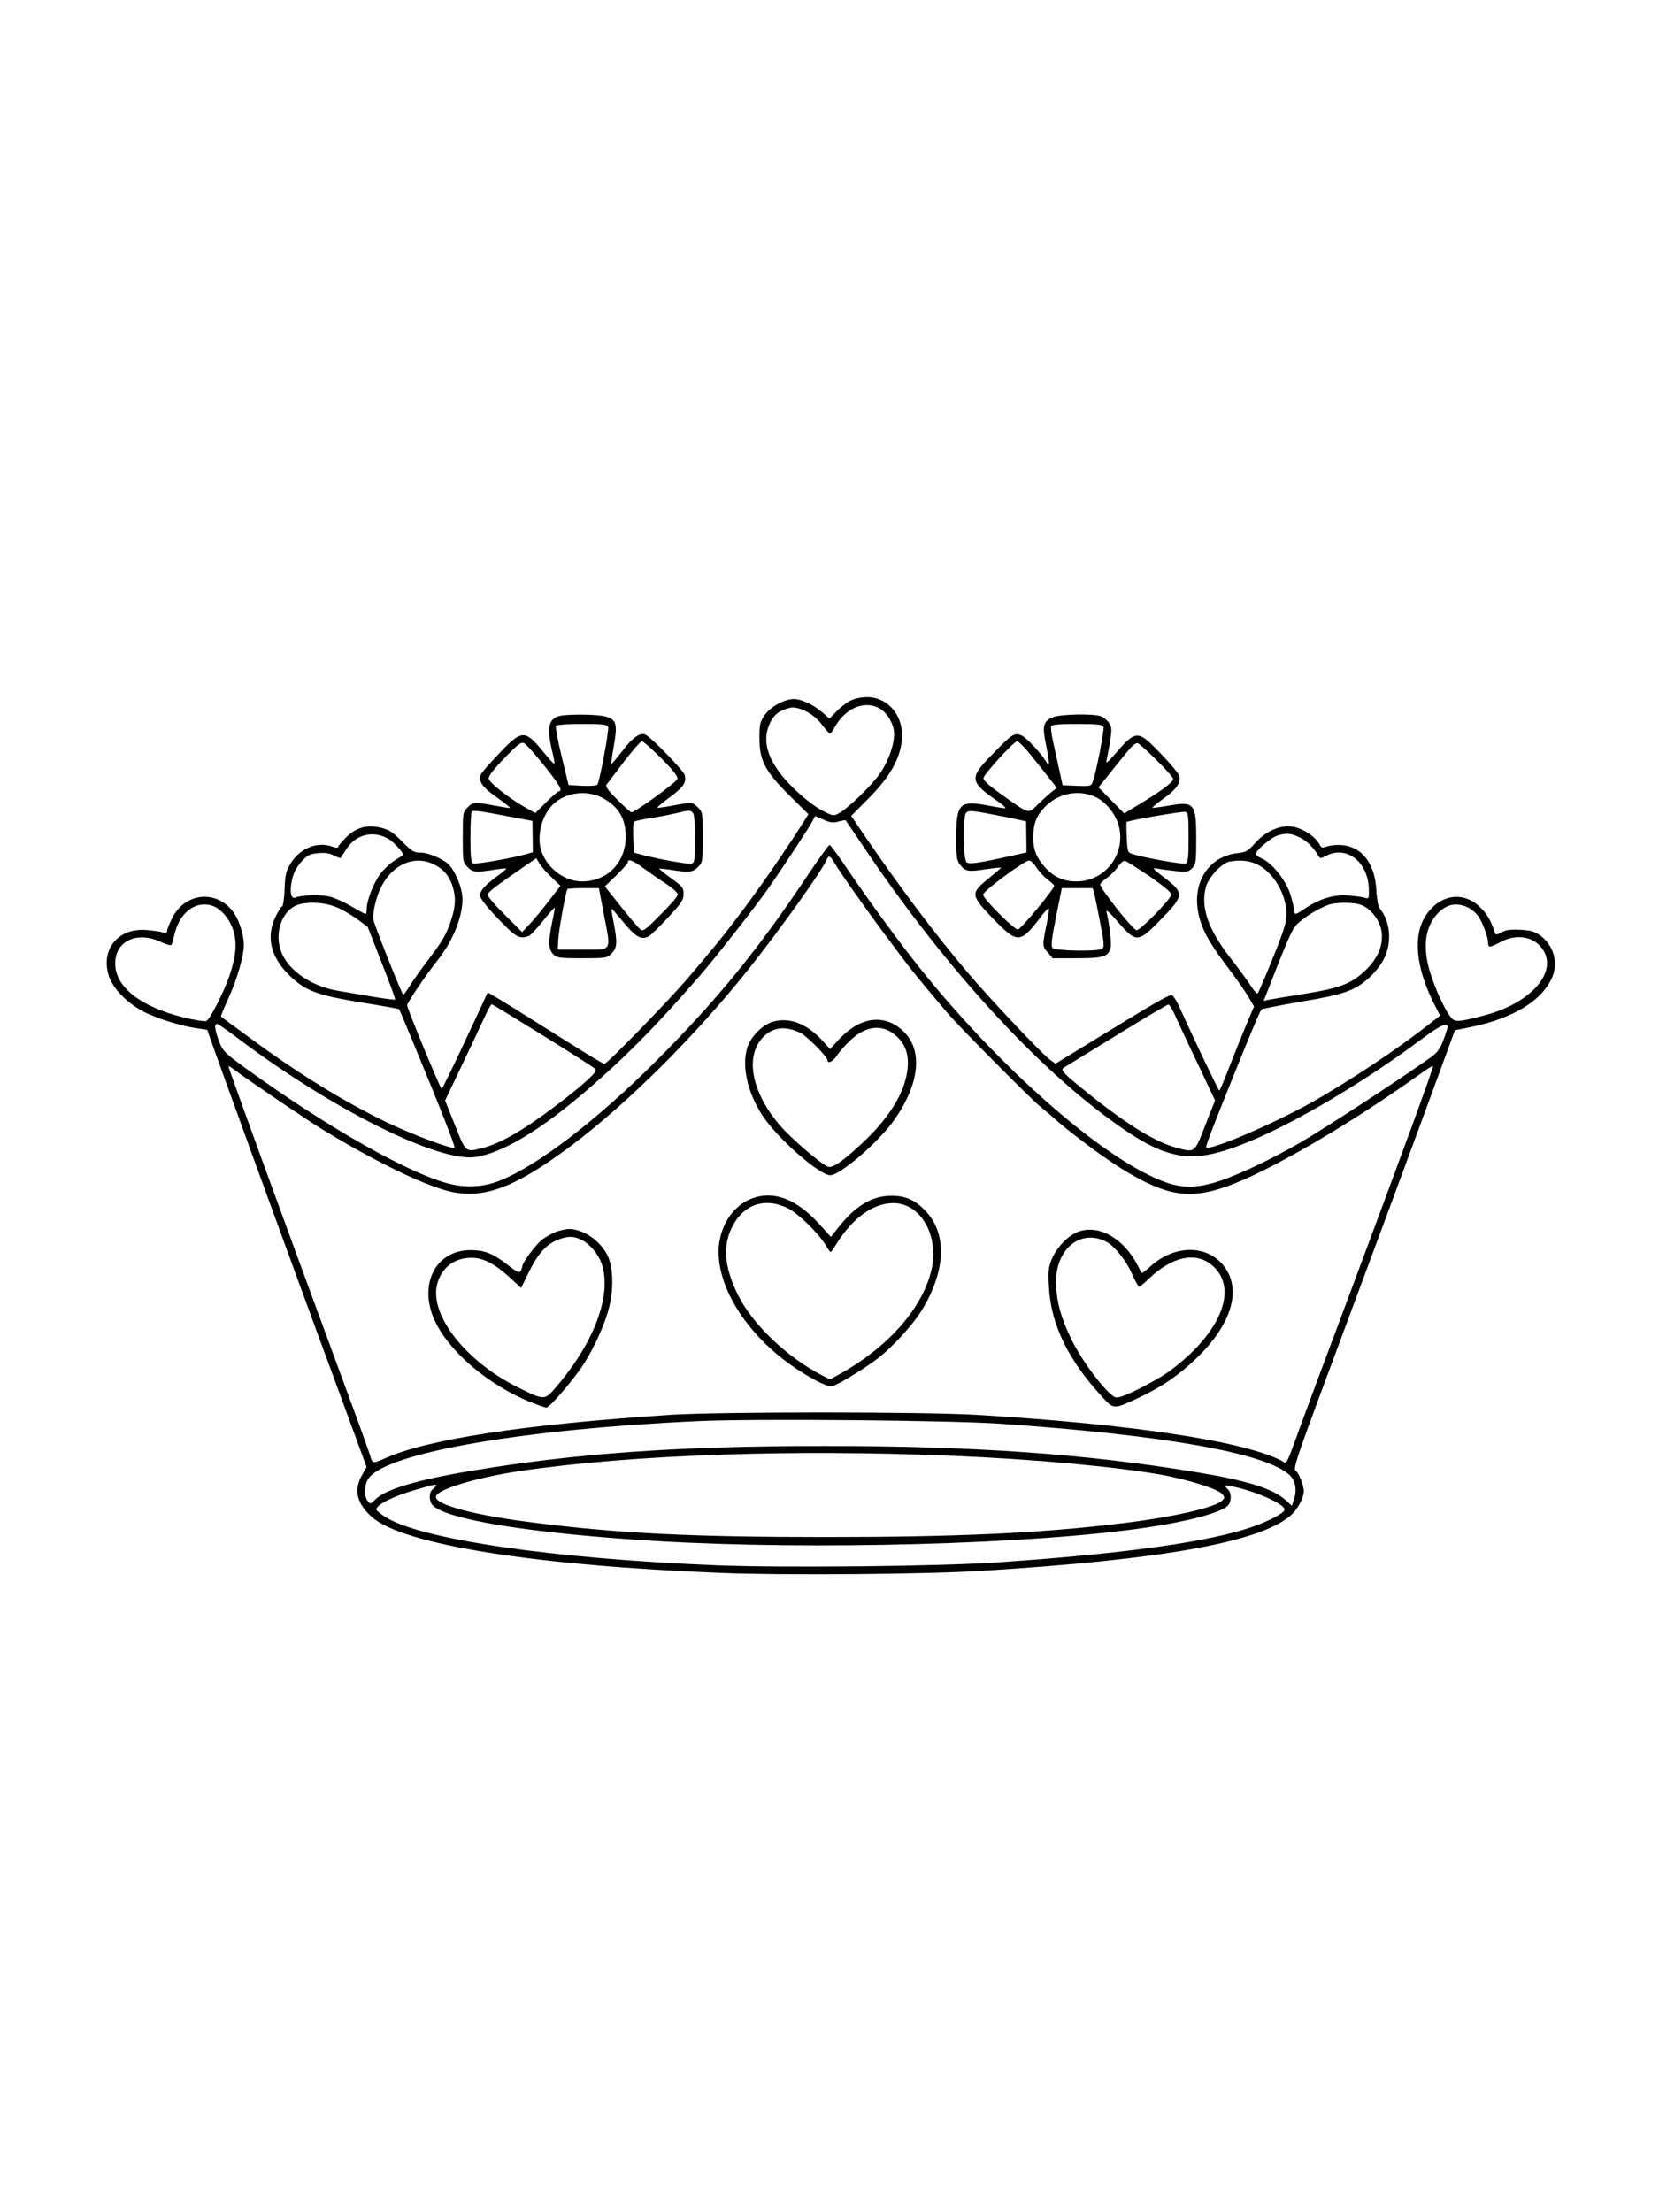<?xml version="1.0" standalone="no"?>
<!DOCTYPE svg PUBLIC "-//W3C//DTD SVG 20010904//EN"
 "http://www.w3.org/TR/2001/REC-SVG-20010904/DTD/svg10.dtd">
<svg version="1.0" xmlns="http://www.w3.org/2000/svg"
 width="864pt" height="1152pt" viewBox="0 0 864 1152"
 preserveAspectRatio="xMidYMid meet">

<g transform="translate(0,1152) scale(0.1,-0.1)"
fill="#000000" stroke="none">
<path d="M4430 7872 c-19 -9 -52 -34 -72 -55 l-38 -39 -37 32 c-44 39 -108 69
-146 70 -51 0 -123 -39 -154 -83 -25 -36 -28 -49 -28 -121 0 -116 29 -172 157
-299 l98 -97 -27 -43 c-76 -122 -218 -328 -311 -452 -111 -147 -137 -179 -295
-365 -101 -117 -415 -440 -429 -440 -9 0 -116 66 -368 225 -80 50 -166 104
-192 119 l-48 28 -55 -119 c-124 -266 -180 -382 -185 -383 -7 0 -180 420 -180
435 0 13 101 162 161 237 85 108 137 247 126 338 -6 49 -36 120 -66 154 -27
30 -108 66 -150 66 -36 0 -47 7 -98 59 -48 48 -67 61 -111 71 -73 17 -128 1
-182 -53 -22 -23 -40 -44 -40 -49 0 -4 -12 -3 -26 2 -79 30 -169 -5 -219 -84
-26 -43 -30 -60 -33 -138 -2 -48 -8 -88 -12 -88 -5 0 -20 -23 -34 -52 -51
-102 -28 -208 65 -301 86 -86 144 -108 379 -147 107 -17 196 -33 198 -35 2 -2
34 -77 71 -167 147 -355 223 -549 218 -554 -11 -11 -226 70 -362 136 -223 109
-449 248 -695 429 -85 62 -157 115 -159 117 -2 2 15 44 38 94 45 98 81 221 81
280 0 49 -23 124 -51 165 -86 124 -255 110 -323 -27 -14 -29 -26 -58 -26 -66
0 -10 -6 -12 -23 -7 -12 4 -50 9 -84 12 -145 12 -238 -97 -198 -233 19 -67 92
-144 181 -191 65 -35 199 -77 282 -88 28 -4 52 -8 52 -9 0 -9 444 -1231 655
-1801 36 -99 91 -246 120 -327 l54 -147 -24 -43 c-44 -77 -27 -148 52 -218
163 -144 851 -253 1823 -291 320 -13 1069 -7 1350 11 934 57 1446 148 1609
286 37 31 71 92 71 129 0 31 -26 96 -43 107 -13 8 12 83 131 403 296 795 461
1240 602 1625 l97 265 84 17 c223 46 373 139 424 262 31 74 6 161 -60 212 -31
23 -50 29 -105 32 -48 3 -76 0 -99 -12 -29 -16 -32 -16 -37 1 -19 59 -42 98
-80 133 -88 81 -207 61 -279 -48 -67 -102 -52 -268 41 -454 l34 -67 -63 -49
c-155 -122 -414 -295 -605 -402 -201 -113 -531 -254 -550 -235 -6 5 55 159
220 565 33 80 63 148 67 153 4 4 97 22 208 41 221 37 279 57 353 124 25 22 59
64 74 92 47 86 39 201 -19 270 -7 8 -15 51 -17 95 -8 147 -83 235 -198 235
-21 0 -50 -4 -63 -9 -21 -8 -26 -6 -37 15 -18 32 -66 68 -113 83 -71 24 -158
-8 -223 -82 -34 -39 -45 -45 -92 -50 -145 -17 -232 -149 -202 -307 16 -83 51
-150 147 -278 49 -64 101 -139 116 -165 l28 -48 -39 -92 c-21 -51 -61 -149
-88 -219 -27 -70 -51 -128 -54 -127 -4 0 -120 242 -211 442 -12 27 -28 51 -35
54 -14 5 -65 -24 -393 -225 l-214 -131 -28 20 c-41 29 -311 315 -429 454 -169
199 -352 442 -537 713 l-70 103 92 93 c110 111 163 205 172 304 11 123 -70
222 -183 222 -27 0 -65 -8 -84 -18z m143 -37 c39 -18 73 -67 82 -117 10 -56
-26 -163 -78 -234 -48 -65 -166 -178 -210 -200 -26 -14 -32 -13 -90 18 -36 19
-96 66 -144 113 -132 130 -171 240 -122 342 21 43 49 64 102 77 45 11 128 -32
168 -88 19 -25 37 -45 41 -46 4 0 14 12 22 28 54 100 150 145 229 107z m-283
-584 c33 -15 49 -17 77 -9 19 5 36 8 37 6 2 -2 40 -59 87 -128 400 -597 863
-1113 1272 -1417 315 -233 437 -254 747 -126 246 102 601 313 894 532 104 78
146 95 133 53 -30 -95 -43 -118 -87 -149 -152 -109 -557 -373 -680 -444 -171
-98 -348 -180 -451 -209 -124 -34 -201 -25 -334 40 -319 155 -810 598 -1193
1077 -103 128 -275 363 -382 522 -45 66 -85 121 -90 121 -4 0 -50 -64 -103
-142 -265 -399 -488 -672 -806 -989 -303 -302 -609 -537 -803 -615 -81 -34
-174 -41 -262 -20 -206 49 -637 292 -1068 604 -108 79 -117 88 -137 139 -25
66 -27 98 -6 89 8 -3 49 -32 92 -64 495 -375 1055 -656 1250 -627 154 23 376
163 655 414 167 149 308 295 509 526 80 91 294 364 361 460 83 119 218 325
229 349 7 14 13 26 15 26 1 0 21 -9 44 -19z m-2263 -102 c30 -19 80 -77 72
-82 -2 -2 -23 -15 -47 -30 -23 -15 -55 -46 -72 -68 -35 -49 -70 -138 -70 -179
0 -17 -3 -30 -6 -30 -3 0 -36 18 -72 39 -37 22 -88 45 -115 52 -46 11 -146 9
-178 -5 -24 -10 -32 31 -18 93 7 34 23 64 47 92 33 36 44 42 88 46 36 4 60 0
83 -12 18 -9 34 -15 35 -13 1 2 14 22 30 46 50 79 143 100 223 51z m4738 12
c38 -17 75 -53 100 -96 10 -17 13 -17 42 -1 108 55 220 -34 222 -178 1 -46 0
-48 -21 -41 -13 4 -52 9 -88 12 -74 5 -147 -17 -222 -67 -51 -35 -58 -36 -58
-11 0 10 -9 48 -20 84 -23 73 -96 165 -150 187 -16 7 -30 17 -30 23 0 18 80
86 113 96 48 14 68 12 112 -8z m-2420 -133 c28 -49 195 -285 311 -438 92 -124
132 -173 287 -355 58 -67 425 -437 472 -475 17 -14 60 -50 95 -81 97 -83 255
-199 343 -252 222 -135 341 -154 534 -86 219 77 637 320 1016 591 31 23 59 39
60 37 5 -5 -160 -455 -485 -1324 -83 -220 -174 -465 -203 -545 -82 -224 -70
-203 -102 -186 -199 102 -781 190 -1583 238 -283 17 -1347 17 -1605 0 -759
-50 -1263 -127 -1484 -228 -42 -19 -56 -22 -63 -12 -4 7 -8 17 -8 21 0 4 -63
180 -141 390 -345 936 -599 1633 -599 1644 0 3 15 -6 32 -19 68 -51 386 -267
463 -313 277 -169 535 -293 668 -322 173 -36 335 26 622 241 293 220 645 570
921 916 165 207 390 522 410 575 9 22 18 19 39 -17z m-2090 -7 c51 -24 81 -56
100 -110 20 -59 19 -110 -6 -184 -25 -74 -43 -106 -124 -212 -33 -44 -74 -101
-90 -127 -17 -27 -32 -48 -35 -48 -6 0 -143 343 -154 386 -9 32 12 123 40 177
60 116 170 164 269 118z m4292 -2 c86 -42 153 -156 153 -261 0 -41 -15 -88
-71 -227 -39 -97 -75 -180 -79 -184 -3 -4 -20 14 -36 40 -17 26 -64 91 -105
143 -117 150 -157 265 -129 370 13 50 82 125 122 133 55 10 104 6 145 -14z
m-4803 -220 c31 -11 81 -40 113 -63 l58 -43 73 -187 c41 -103 72 -189 70 -191
-2 -2 -53 4 -113 14 -61 11 -142 24 -182 31 -134 22 -251 98 -294 193 -46 102
-2 230 87 257 52 15 131 11 188 -11z m5349 7 c43 -18 84 -67 98 -118 20 -77
-10 -157 -86 -227 -70 -64 -129 -87 -310 -116 -88 -14 -172 -28 -187 -31 l-27
-6 23 58 c121 310 128 325 170 358 43 35 91 63 141 83 41 16 139 16 178 -1z
m-5981 -5 c42 -16 88 -73 104 -129 19 -65 13 -132 -20 -230 -31 -91 -103 -232
-122 -239 -9 -3 -62 5 -118 19 -226 56 -356 159 -356 281 0 117 113 170 238
112 38 -17 54 -21 57 -12 2 6 9 32 15 57 29 114 115 174 202 141z m6532 -6
c18 -9 42 -28 53 -44 23 -30 53 -111 53 -141 0 -26 9 -25 66 5 79 42 165 30
212 -30 94 -119 -49 -288 -299 -353 -142 -37 -154 -37 -178 -3 -42 58 -99 196
-116 276 -23 112 -5 197 53 259 46 48 98 58 156 31z m-4818 -666 c143 -89 265
-167 272 -174 11 -10 2 -22 -45 -65 -62 -57 -213 -172 -303 -231 -89 -59 -169
-99 -229 -115 -98 -25 -93 -30 -151 115 l-52 130 92 193 c51 106 103 219 118
251 14 31 29 57 33 57 4 0 123 -73 265 -161z m3303 83 c19 -42 72 -155 117
-249 l82 -173 -51 -130 c-57 -146 -53 -143 -152 -116 -105 28 -251 117 -450
276 -136 109 -155 128 -135 140 8 5 132 81 275 169 143 88 265 160 270 160 6
0 26 -34 44 -77z m-919 -2106 c855 -59 1385 -153 1507 -268 29 -27 38 -77 23
-123 l-12 -36 -33 30 c-68 60 -203 102 -466 145 -576 95 -1155 136 -1933 136
-764 0 -1298 -38 -1846 -130 -281 -47 -443 -96 -495 -148 -26 -26 -27 -26 -41
-7 -21 29 -17 88 8 120 105 133 815 254 1723 295 303 13 1297 4 1565 -14z
m-250 -167 c421 -17 855 -57 1090 -99 136 -25 291 -73 314 -99 15 -17 16 -20
1 -35 -37 -37 -263 -88 -535 -120 -413 -50 -852 -70 -1525 -70 -694 0 -1077
18 -1525 75 -307 38 -510 92 -510 134 0 37 205 100 440 135 581 85 1415 114
2250 79z m-2690 -155 c0 -4 -7 -12 -16 -19 -20 -14 -21 -59 -3 -81 63 -76 518
-150 1169 -189 814 -48 1967 -17 2555 71 210 31 378 76 417 111 22 20 24 66 3
87 -24 24 -18 25 44 11 118 -28 251 -89 251 -116 0 -17 -75 -57 -165 -89 -225
-79 -662 -140 -1315 -185 -310 -22 -1134 -30 -1484 -16 -853 35 -1537 135
-1720 252 -25 16 -46 33 -46 38 0 26 90 71 215 106 92 27 95 27 95 19z"/>
<path d="M4015 6196 c-53 -20 -111 -83 -125 -137 -27 -98 5 -234 83 -351 78
-118 295 -308 351 -308 51 0 251 172 331 285 138 194 154 374 42 472 -98 86
-223 66 -333 -55 l-41 -45 -43 47 c-83 90 -179 123 -265 92z m156 -56 c34 -18
139 -124 139 -142 0 -20 30 -5 49 26 12 18 43 54 70 79 83 78 169 86 240 21
62 -55 75 -136 41 -247 -29 -92 -103 -199 -206 -297 -110 -104 -166 -144 -191
-136 -36 12 -198 152 -256 221 -147 175 -179 362 -78 459 51 49 116 54 192 16z"/>
<path d="M3937 5286 c-96 -26 -170 -115 -190 -229 -34 -201 120 -467 373 -646
85 -60 181 -111 208 -111 21 0 163 85 242 145 82 63 190 182 238 264 115 195
123 379 21 495 -56 64 -109 89 -184 89 -101 1 -187 -50 -276 -161 l-42 -53
-67 74 c-109 117 -217 162 -323 133z m170 -60 c51 -26 154 -127 192 -188 12
-21 24 -38 27 -38 2 0 19 24 37 53 82 128 187 201 288 202 152 0 248 -184 194
-371 -55 -193 -231 -386 -471 -519 l-51 -28 -44 22 c-180 93 -361 266 -435
416 -78 158 -83 274 -17 381 63 100 170 127 280 70z"/>
<path d="M2897 5106 c-20 -8 -53 -26 -72 -40 -35 -27 -105 -121 -105 -141 0
-5 -4 -16 -9 -24 -7 -11 -21 -4 -67 32 -77 60 -120 77 -194 77 -181 0 -272
-178 -187 -365 75 -162 274 -333 496 -425 41 -16 79 -30 86 -30 14 0 101 97
169 189 66 89 140 248 161 345 22 99 17 204 -13 262 -39 76 -127 135 -202 134
-14 -1 -42 -7 -63 -14z m117 -36 c51 -19 102 -77 121 -136 51 -162 -41 -406
-239 -637 -59 -70 -61 -70 -198 -2 -280 139 -471 389 -418 549 26 80 90 126
175 126 61 0 118 -29 195 -98 l64 -59 43 88 c46 93 92 143 154 165 42 16 71
17 103 4z"/>
<path d="M5616 5106 c-53 -20 -110 -78 -137 -140 -19 -44 -21 -63 -16 -151 10
-191 100 -377 276 -568 63 -68 58 -68 197 -3 117 56 198 111 292 200 188 179
243 365 142 488 -89 108 -255 105 -379 -7 -23 -21 -43 -36 -45 -34 -2 2 -11
20 -21 39 -72 141 -202 215 -309 176z m145 -52 c43 -22 105 -99 135 -169 16
-36 32 -65 37 -65 4 0 27 18 50 41 122 117 247 143 332 68 138 -121 41 -355
-227 -551 -50 -37 -194 -113 -241 -128 -37 -12 -40 -11 -74 21 -63 61 -153
189 -197 282 -53 110 -76 199 -76 293 0 173 130 276 261 208z"/>
<path d="M2920 7793 c-62 -12 -74 -59 -45 -182 9 -35 14 -66 12 -68 -3 -2 -30
28 -61 66 -92 112 -109 111 -224 -10 -48 -50 -91 -99 -96 -109 -17 -36 2 -66
78 -120 42 -30 74 -55 72 -57 -1 -2 -38 4 -82 12 -104 20 -111 19 -139 -10
-24 -23 -25 -29 -25 -155 0 -126 1 -132 25 -155 27 -28 42 -29 134 -15 35 6
65 9 67 7 2 -2 -15 -17 -39 -34 -69 -50 -97 -81 -97 -105 0 -16 30 -55 93
-121 93 -98 113 -109 161 -91 9 3 43 40 76 81 33 41 60 71 60 66 0 -4 -7 -40
-15 -78 -20 -97 -19 -137 5 -163 19 -20 30 -22 151 -22 125 0 131 1 154 25 29
28 31 57 11 160 -8 39 -13 71 -11 73 1 1 30 -31 63 -72 63 -76 93 -92 130 -72
11 6 57 50 101 98 70 75 81 91 81 122 0 33 -6 40 -65 83 -36 25 -63 48 -62 50
2 1 30 -2 63 -7 90 -15 112 -13 139 15 24 23 25 29 25 155 0 126 -1 132 -25
155 -28 29 -30 29 -131 10 -43 -8 -79 -13 -81 -11 -2 2 28 27 66 55 72 54 87
76 77 115 -5 22 -169 191 -202 209 -28 16 -69 -12 -123 -84 -30 -38 -55 -68
-57 -67 -2 2 4 45 13 96 20 111 13 136 -44 151 -37 11 -183 13 -233 4z m247
-58 c6 -16 -44 -285 -56 -301 -3 -5 -38 -8 -78 -6 l-72 4 -36 149 c-20 82 -33
153 -30 159 4 6 60 10 136 10 108 0 131 -3 136 -15z m-332 -203 c79 -99 98
-132 76 -132 -5 0 -34 -26 -66 -57 l-57 -57 -43 24 c-91 50 -200 136 -200 157
0 14 32 54 84 107 71 73 86 84 102 75 10 -5 57 -58 104 -117z m609 39 c59 -59
87 -94 84 -107 -3 -16 -220 -174 -240 -174 -4 0 -37 30 -73 66 -45 44 -63 69
-57 77 5 7 46 60 91 120 45 59 88 107 94 107 7 0 52 -40 101 -89z m-299 -210
c73 -42 108 -97 113 -177 10 -145 -87 -253 -226 -254 -87 0 -172 60 -208 146
-30 71 -11 176 43 241 63 76 188 96 278 44z m-483 -95 l111 -21 1 -82 1 -81
-35 -10 c-73 -21 -261 -54 -275 -48 -12 4 -15 30 -15 134 0 71 3 132 7 136 8
8 50 2 205 -28z m946 22 c8 -8 12 -53 12 -135 0 -106 -2 -125 -17 -130 -15 -6
-181 24 -264 47 l-37 10 -4 78 c-2 43 0 80 5 84 6 3 44 11 86 18 42 6 101 18
131 25 71 17 74 17 88 3z m-735 -337 l46 -44 -62 -80 c-34 -45 -79 -99 -100
-121 l-38 -40 -89 89 c-50 49 -90 96 -90 105 0 14 34 40 198 153 l55 38 17
-28 c9 -16 37 -48 63 -72z m477 49 c30 -22 82 -59 117 -81 35 -23 63 -48 63
-57 0 -9 -40 -56 -90 -105 -80 -81 -91 -89 -106 -76 -10 8 -55 61 -101 119
l-83 104 60 58 c33 32 60 63 60 68 0 20 27 9 80 -30z m-205 -242 c38 -197 46
-183 -110 -183 l-130 0 2 48 c1 42 39 253 48 267 2 3 39 5 83 5 l81 0 26 -137z"/>
<path d="M5483 7785 c-51 -22 -56 -46 -34 -150 18 -88 18 -116 1 -84 -24 42
-104 128 -129 139 -39 16 -49 9 -153 -98 -121 -123 -119 -142 24 -242 27 -18
46 -35 44 -38 -3 -2 -43 4 -90 13 -148 29 -166 11 -166 -168 0 -100 3 -118 20
-140 28 -36 43 -38 138 -23 46 7 80 10 75 6 -4 -4 -36 -31 -70 -59 -89 -73
-88 -84 30 -206 125 -129 141 -129 244 6 20 27 40 49 44 49 4 0 1 -28 -6 -62
-28 -136 -28 -133 1 -167 l26 -31 127 0 c138 0 163 8 175 55 6 23 -6 122 -21
185 -4 17 14 1 61 -53 94 -108 104 -107 225 18 118 122 119 134 16 214 -63 48
-67 53 -38 48 18 -4 61 -9 96 -13 57 -6 67 -4 86 15 19 19 21 32 21 152 0 185
-10 197 -141 174 -46 -8 -85 -13 -87 -11 -2 2 26 25 61 50 67 48 91 85 76 121
-4 11 -47 62 -96 113 -119 123 -126 123 -239 -8 -36 -41 -46 -48 -41 -30 3 14
11 57 18 97 10 64 10 75 -5 98 -9 14 -28 30 -42 35 -39 15 -214 11 -251 -5z
m264 -51 c5 -14 -39 -242 -57 -288 -7 -19 -14 -21 -82 -18 l-74 3 -18 82 c-10
45 -24 111 -32 147 -8 35 -12 70 -10 77 4 10 38 13 136 13 110 0 132 -3 137
-16z m-395 -126 c24 -29 68 -84 98 -122 l54 -69 -25 -19 c-13 -10 -45 -39 -71
-64 -54 -54 -43 -57 -191 48 -69 49 -97 75 -95 87 4 22 159 191 175 191 6 0
31 -24 55 -52z m670 -45 c49 -48 88 -93 88 -99 0 -16 -56 -59 -165 -125 l-90
-55 -67 68 -67 68 86 107 c87 109 100 123 118 123 5 0 49 -39 97 -87z m-315
-194 c56 -27 109 -96 122 -159 31 -145 -77 -280 -224 -280 -67 0 -119 24 -165
76 -44 51 -60 93 -59 156 1 69 16 109 59 154 69 74 179 95 267 53z m-472 -103
l109 -23 1 -81 1 -81 -66 -15 c-185 -41 -231 -48 -246 -36 -19 16 -21 239 -2
258 14 14 32 12 203 -22z m955 -107 c0 -108 -3 -131 -16 -136 -15 -5 -209 29
-271 48 -31 10 -31 10 -35 87 -2 42 -2 79 -1 81 5 8 289 57 306 53 15 -4 17
-19 17 -133z m-792 -157 c13 -20 39 -48 57 -62 19 -14 35 -28 35 -33 0 -17
-174 -227 -189 -227 -21 0 -181 160 -181 181 0 19 215 178 240 178 8 0 25 -16
38 -37z m590 -46 c69 -48 112 -83 112 -94 0 -23 -167 -193 -182 -186 -25 10
-188 217 -188 238 0 6 16 21 34 34 19 13 45 39 58 58 13 20 29 33 38 31 8 -3
66 -39 128 -81z m-288 -96 c5 -19 19 -88 31 -153 20 -102 21 -120 8 -128 -24
-15 -245 -11 -258 5 -8 10 -4 50 19 162 16 82 30 149 30 149 0 0 36 0 80 0
l81 0 9 -35z"/>
</g>
</svg>
